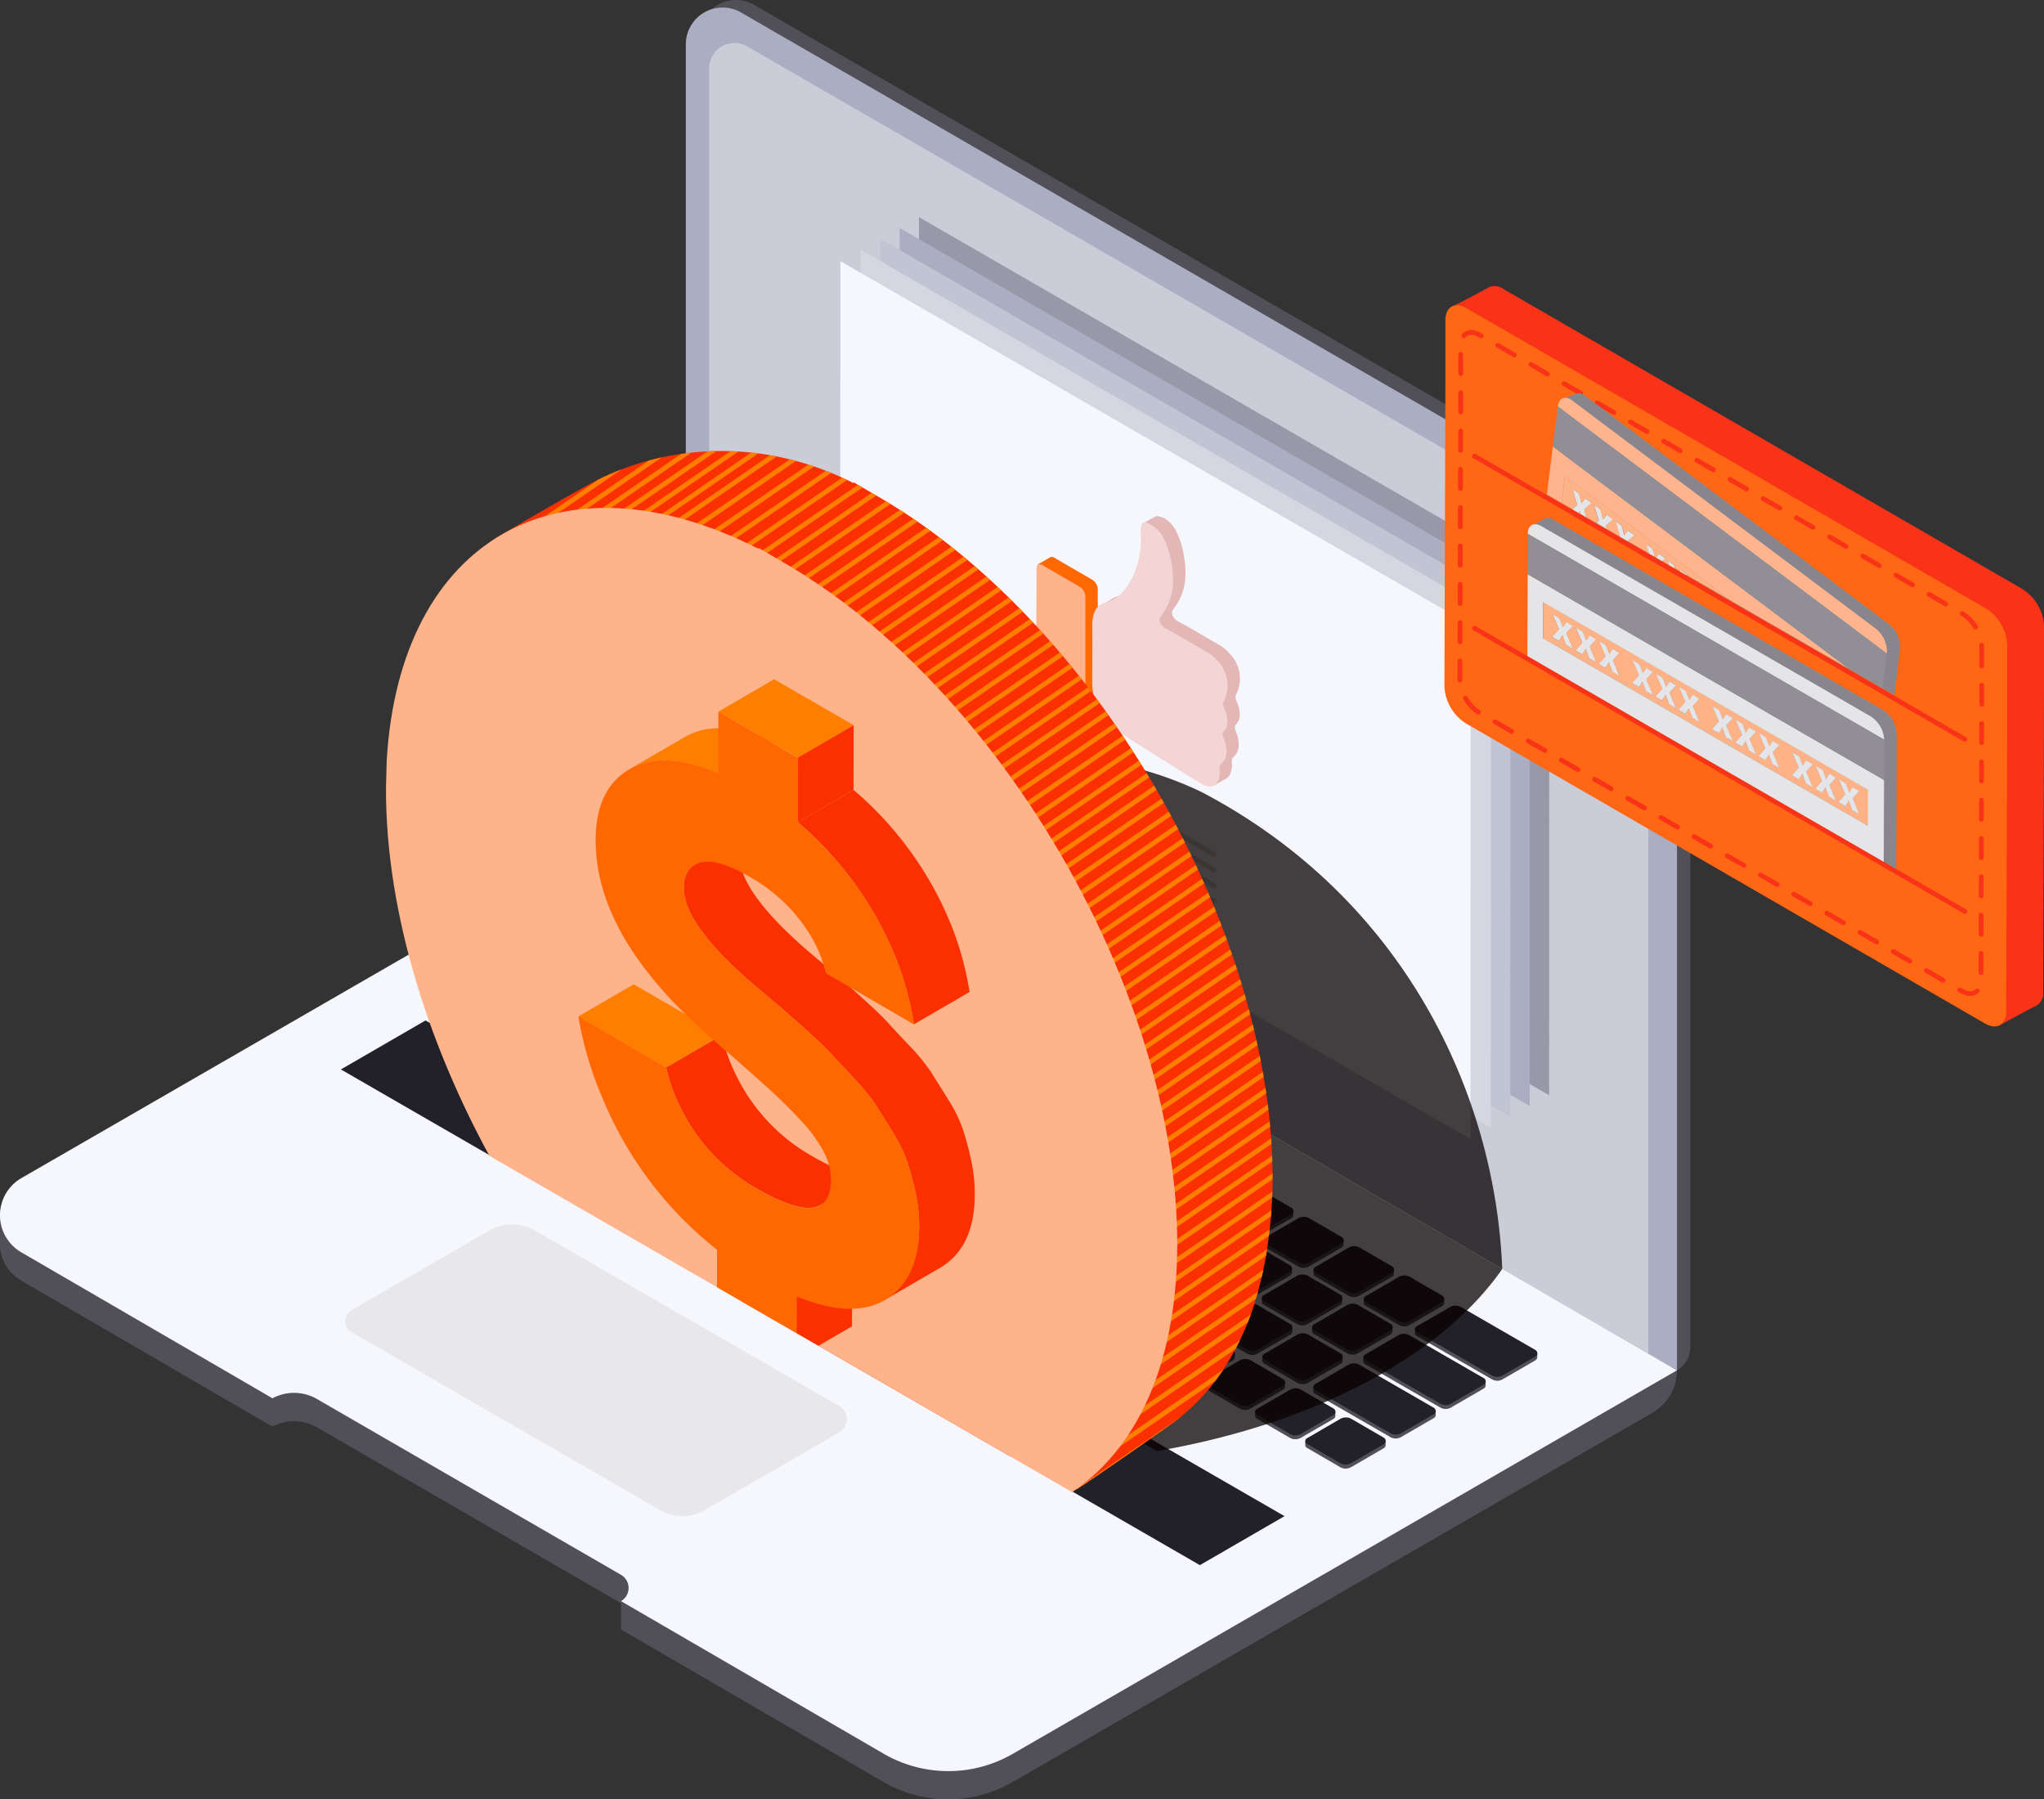 <svg xmlns="http://www.w3.org/2000/svg" xmlns:xlink="http://www.w3.org/1999/xlink" viewBox="0 0 428.94 377.51"><rect x="0" y="0" width="428.94" height="377.51" fill="#333333" stroke="none"/><defs><style>.cls-1,.cls-22,.cls-26,.cls-27{fill:none;}.cls-2{isolation:isolate;}.cls-3{fill:#ffb48b;}.cls-4{fill:#515059;}.cls-5{fill:#abaec2;}.cls-6{fill:#caccd8;}.cls-7{fill:#9998a9;}.cls-8{fill:#c1c4d2;}.cls-9{fill:#d4d6e2;}.cls-10{fill:#f6f7fc;}.cls-11{fill:#d7d3cf;}.cls-12{fill:#e2b7b6;}.cls-13{fill:#ff6700;}.cls-14{fill:#f2d5d4;}.cls-15{fill:#ffb38a;}.cls-16{fill:#222129;}.cls-17{fill:#e8e7ea;}.cls-18{fill:#070000;opacity:0.75;mix-blend-mode:multiply;}.cls-19{clip-path:url(#clip-path);}.cls-20{fill:#fb3000;}.cls-21{clip-path:url(#clip-path-2);}.cls-22{stroke:#ff7e00;}.cls-22,.cls-26,.cls-27{stroke-miterlimit:10;}.cls-23{fill:#ff6715;}.cls-24{fill:#ff7e00;}.cls-25{fill:#f93318;}.cls-26,.cls-27{stroke:#f93318;stroke-linecap:round;}.cls-26{stroke-dasharray:4.02 4.02;}.cls-28{fill:#88868c;}.cls-29{fill:#e5e5e8;}.cls-30{fill:#ffb285;}.cls-31{fill:#918f95;}.cls-32{fill:#ffb48e;}</style><clipPath id="clip-path"><polygon class="cls-1" points="270.06 318.55 252.3 328.84 72.04 224.83 89.81 214.54 69.91 158.95 107.08 76.36 181.16 94.62 270.06 144.19 270.06 318.55"/></clipPath><clipPath id="clip-path-2"><path class="cls-1" d="M145,261.4q2.91,3.47,6,6.76c.25.27.49.55.75.82,1.95,2.08,3.95,4.1,6,6-2-1.93-4-3.94-5.94-6A142.82,142.82,0,0,0,183.78,295c11.1,6.41,21.69,10,31.39,11-1.57-.17-3.15-.35-4.78-.66,1.63.31,3.22.49,4.8.66.34,0,.7.11,1.05.14a51,51,0,0,0,6.63.15c.61,0,1.2-.1,1.8-.14,1.55-.12,3.08-.29,4.56-.55.7-.13,1.38-.27,2.07-.43,1.4-.31-5.63,7.49-5.48,7.4,1.74-1,20.16-13.83,21.74-15.08.42-.34.82-.72,1.23-1.07a39.82,39.82,0,0,0,3.26-3.12c.45-.48.89-1,1.32-1.48a42.42,42.42,0,0,0,2.8-3.65c.35-.5.71-1,1-1.5a55.94,55.94,0,0,0,5.86-12.43c.2-.6.37-1.25.56-1.88.53-1.74,1-3.54,1.41-5.42.18-.8.34-1.62.5-2.45.35-1.88.63-3.82.86-5.81.09-.8.2-1.58.27-2.4.25-2.81.42-5.69.43-8.71,0,3-.18,5.89-.43,8.69.25-2.81.42-5.69.43-8.71.14-52.63-37-116.93-82.78-143.35l-5.13-3v.18c-20.08-10.17-40.21-7.59-54-.55-4.69,2.39-21.29,12.15-21.29,12.15-7.7,9-1.77,16.35-2.73,32.81l-.18,5.81c0,3,.14,6.09.37,9.18-.23-3.08-.37-6.14-.37-9.16,0,3,.14,6.09.38,9.18.06.91.17,1.83.26,2.75q.33,3.35.82,6.74c.15,1,.32,2.05.49,3.08.39,2.3.85,4.61,1.36,6.92.19.88.37,1.76.58,2.65a170.63,170.63,0,0,0,5.77,19.14c.32.89.68,1.78,1,2.67.88,2.3,1.79,4.58,2.77,6.86.44,1,.89,2.06,1.35,3.08,1,2.23,2,4.44,3.12,6.63.46.93.89,1.85,1.36,2.77,1.54,3,3.13,6,4.81,8.87a1.74,1.74,0,0,0,.1.19c1.71,3,3.51,5.86,5.36,8.72.6.92,1.22,1.82,1.83,2.73,1.31,1.95,2.63,3.87,4,5.76.73,1,1.47,2,2.22,3,1.37,1.82,2.77,3.59,4.19,5.35C143.51,259.61,144.23,260.51,145,261.4Zm-6.36-8c1.36,1.81,2.75,3.58,4.17,5.33C141.36,257,140,255.18,138.61,253.37Zm-6.2-8.74q1.93,2.9,4,5.7Q134.35,247.53,132.41,244.63Zm-7.21-11.47c1.7,3,3.5,5.83,5.34,8.68C128.7,239,126.91,236.11,125.2,233.16Zm-4.89-9c1.48,2.9,3,5.77,4.65,8.59C123.33,229.89,121.79,227,120.31,224.12Zm-4.48-9.36q1.45,3.24,3,6.45Q117.29,218,115.83,214.76Zm-4.09-9.88q1.28,3.33,2.68,6.65Q113,208.21,111.74,204.88ZM104.9,183a173.09,173.09,0,0,0,5.74,19A173.09,173.09,0,0,1,104.9,183ZM103,173.42q.58,3.36,1.33,6.75Q103.54,176.78,103,173.42Zm-1.31-9.81c.22,2.19.48,4.4.8,6.62C102.13,168,101.87,165.8,101.65,163.61ZM265.55,264.4c.34-1.85.61-3.76.84-5.71C266.16,260.64,265.89,262.55,265.55,264.4Zm-1.9,7.83q.78-2.55,1.38-5.28Q264.43,269.68,263.65,272.23Zm-6.42,14.37a52.28,52.28,0,0,0,3.14-5.62A52.28,52.28,0,0,1,257.23,286.6Zm3.23-5.78a61.69,61.69,0,0,0,2.59-6.58A61.69,61.69,0,0,1,260.46,280.82Zm-7.06,10.92a44.42,44.42,0,0,0,2.73-3.55A44.42,44.42,0,0,1,253.4,291.74Zm-4.56,4.59a41.34,41.34,0,0,0,3.18-3A41.34,41.34,0,0,1,248.84,296.33ZM224.7,306.1a44.63,44.63,0,0,0,4.52-.54A44.63,44.63,0,0,1,224.7,306.1Zm-8.46,0a50.89,50.89,0,0,0,6.62.15A50.89,50.89,0,0,1,216.24,306.1Zm-82.9-135.82v0c.1-32.12,22.94-45.08,50.87-28.95h0c28,16.15,50.63,55.4,50.54,87.51,0,9.36-2,17.09-5.41,23-8.39,14.29-25.62,17.5-45.46,6C156,241.68,133.26,202.43,133.34,170.28ZM145,261.4q2.9,3.45,5.93,6.72Q147.87,264.85,145,261.4Z"/></clipPath></defs><title>illustration_7</title><g class="cls-2"><g id="Слой_2" data-name="Слой 2"><g id="Layer_1" data-name="Layer 1"><path class="cls-3" d="M351.92,287.52,144,166.7V9.36a7.72,7.72,0,0,1,11.59-6.69L336.43,107.1a31,31,0,0,1,15.49,26.83Z"/><path class="cls-4" d="M351.92,287.52h0L146.71,165.08V7.74a7.73,7.73,0,0,1,11.6-6.69l180.9,104.47a31,31,0,0,1,15.49,26.84V282.75A5.49,5.49,0,0,1,351.92,287.52Z"/><path class="cls-5" d="M351.92,287.52l-208-120.87V9.31a7.73,7.73,0,0,1,11.59-6.69L336.43,107.1a31,31,0,0,1,15.49,26.83Z"/><path class="cls-6" d="M345.91,284,148.81,169.46V14.35a5.33,5.33,0,0,1,8-4.61L331.39,110.57a29,29,0,0,1,14.52,25.15Z"/><polygon class="cls-7" points="192.86 45.56 192.79 153.42 325.09 229.8 325.13 121.91 192.86 45.56"/><polygon class="cls-5" points="188.79 47.84 188.71 155.69 321.01 232.07 321.05 124.19 188.79 47.84"/><polygon class="cls-8" points="184.71 50.11 184.63 157.97 316.93 234.35 316.98 126.46 184.71 50.11"/><polygon class="cls-9" points="180.63 52.39 180.56 160.24 312.86 236.62 312.9 128.74 180.63 52.39"/><polygon class="cls-10" points="176.36 54.79 176.28 162.64 308.58 239.02 308.63 131.14 176.36 54.79"/><path class="cls-11" d="M254.77,179.76a.57.57,0,0,1-.25-.06L216.88,158a.49.49,0,0,1-.19-.68.49.49,0,0,1,.68-.19L255,178.83a.51.51,0,0,1,.19.68A.52.52,0,0,1,254.77,179.76Z"/><path class="cls-11" d="M254.77,183a.57.57,0,0,1-.25-.06l-37.64-21.75a.49.49,0,0,1-.19-.68.49.49,0,0,1,.68-.19L255,182.1a.5.5,0,0,1,.19.68A.52.52,0,0,1,254.77,183Z"/><path class="cls-11" d="M254.77,186.3a.57.57,0,0,1-.25-.06l-37.64-21.75a.49.49,0,0,1-.19-.68.49.49,0,0,1,.68-.19L255,185.37a.5.5,0,0,1,.19.68A.52.52,0,0,1,254.77,186.3Z"/><path class="cls-11" d="M254.77,189.57a.47.47,0,0,1-.25-.07l-37.64-21.74a.49.49,0,0,1-.19-.68.49.49,0,0,1,.68-.19L255,188.63a.52.52,0,0,1,.19.69A.52.52,0,0,1,254.77,189.57Z"/><path class="cls-11" d="M244.84,187.19a.47.47,0,0,1-.25-.07L216.88,171a.5.5,0,0,1-.19-.69.49.49,0,0,1,.68-.18l27.72,16.09a.52.52,0,0,1,.19.69A.52.52,0,0,1,244.84,187.19Z"/><path class="cls-12" d="M244.33,108.74a6.58,6.58,0,0,1,2.53,2.79,17.89,17.89,0,0,1,1.65,5.5c.79,4.77-.22,8.07-2.16,10.62-.06.08-.12.18-.19.26-.52.58,0,1.84.87,2.36.66.36,1.26.69,1.86,1l2.64,1.54,2.53,1.47c.64.36,1.27.73,1.9,1.1A8.52,8.52,0,0,1,257.9,137a7.47,7.47,0,0,1,1.49,8.78,1.4,1.4,0,0,0,.09,1.29c.95,2.17.93,3.81-.05,4.87-.3.34-.43.72-.1,1.48,1,2.35.73,4.32-.34,5.26a1.45,1.45,0,0,0-.48,1.41,5,5,0,0,1-.2,1.89,2.13,2.13,0,0,1-1.08,1.44c-.35.17-2.53,1.46-2.53,1.46-.43-.07.4-1.58-.1-1.87-1.91-1.11-3.82-2.35-5.72-3.54l-6-3.77c-2.55-1.6-5.1-3.2-7.65-4.83a6.43,6.43,0,0,1-2.16-3,15.31,15.31,0,0,1-1.29-5.88c0-4,.06-7.94,0-11.95,0-1.24-1.06-2.32-.7-3.11,0,0,1.8-.92,2.24-1.25a3.61,3.61,0,0,1,1.27-.58c2.58-.64,4.25-2.64,5.55-5.15a18.45,18.45,0,0,0,1.81-9.32c0-.72-2.42-.21-2.13-.71.09-.16,2.58-1.51,2.72-1.58a.72.72,0,0,1,.53,0A4.89,4.89,0,0,1,244.33,108.74Z"/><path class="cls-13" d="M225.24,119.34l3.83,2.22a2.48,2.48,0,0,1,1.3,2.27l0,11.36,0,11.14c0,.56-.09.91-.28,1.07L227.3,149c-1.24-.72-.93-3.23-2.18-4l-3.74-2.16a2.57,2.57,0,0,1-1.38-2.4c0-7.52-2.26-14.44-2.23-22,0,0,2.41-1.37,2.61-1.51s.58-.1,1,.16Z"/><path class="cls-14" d="M241.73,110.23a6.55,6.55,0,0,1,2.53,2.8,17.89,17.89,0,0,1,1.65,5.5c.79,4.77-.22,8.07-2.15,10.62-.07.08-.12.18-.19.25-.53.58,0,1.85.86,2.37.66.35,1.26.69,1.86,1,.88.5,1.76,1,2.64,1.54l2.53,1.46,1.9,1.11a8.52,8.52,0,0,1,1.94,1.55,7.64,7.64,0,0,1,2.26,6.18,7.84,7.84,0,0,1-.77,2.6,1.4,1.4,0,0,0,.09,1.29c.95,2.17.94,3.81,0,4.87-.31.34-.44.72-.11,1.48,1,2.34.73,4.32-.33,5.26a1.44,1.44,0,0,0-.49,1.41,4.91,4.91,0,0,1-.2,1.88c-.46,1.66-1.86,2.11-3.71,1s-3.82-2.35-5.72-3.54l-6-3.77c-2.56-1.61-5.11-3.2-7.66-4.83a6.39,6.39,0,0,1-2.15-3.05,15.24,15.24,0,0,1-1.3-5.87c0-4,.06-7.94,0-12,0-2.79.86-4.45,2.81-4.93,2.59-.65,4.25-2.65,5.55-5.15a18.56,18.56,0,0,0,1.82-9.32,3.74,3.74,0,0,1,.24-1.94.72.72,0,0,1,.87-.4A4.85,4.85,0,0,1,241.73,110.23Z"/><path class="cls-15" d="M222.65,120.84l3.83,2.22a2.47,2.47,0,0,1,1.29,2.27c0,3.79,0,7.57,0,11.36l0,11.14c0,1.21-.4,1.44-1.45.83l-3.74-2.15-3.74-2.16a2.57,2.57,0,0,1-1.38-2.4q0-11.28.07-22.55c0-1,.48-1.26,1.35-.76Z"/><path class="cls-4" d="M351.92,287.52a10.3,10.3,0,0,1-5.16,8.92L212.52,373.9a27.05,27.05,0,0,1-27.11,0l-55.09-32h0s0-5.52,0-5.52L66.51,299.49a9.59,9.59,0,0,0-9.33-.15L4.47,268.71A8.93,8.93,0,0,1,0,260.28c.05-.66,0-6.11,0-6.11.62-2.07,2.37.2,4.5-1L144,172.65l207.9,114.87Z"/><path class="cls-10" d="M351.92,287.52,212.52,368a27.05,27.05,0,0,1-27.11-.05l-55.09-32h0a3.19,3.19,0,0,0,0-5.52L66.51,293.54a9.59,9.59,0,0,0-9.33-.15L4.47,262.76a9,9,0,0,1,0-15.56L144,166.7Z"/><polygon class="cls-16" points="269.56 318.12 251.8 328.4 71.54 224.39 89.3 214.11 269.56 318.12"/><path class="cls-17" d="M176.1,300.54l-28.25,16.33a9.3,9.3,0,0,1-9.31,0L73.86,279.56a2.72,2.72,0,0,1,0-4.71l28.78-16.64a9.63,9.63,0,0,1,9.63,0L176.09,295A3.19,3.19,0,0,1,176.1,300.54Z"/><path class="cls-4" d="M154.67,200.05l-6.91,4a2.25,2.25,0,0,1-2.27,0l-17.36-10a.65.65,0,0,1-.33-.57v-.87c0-.13.19.37.33.29l7-4.06a2.35,2.35,0,0,1,2.35,0l17.15,9.92c.15.09.32-.3.39-.15v.82A.77.77,0,0,1,154.67,200.05Z"/><path class="cls-16" d="M154.67,199.24l-6.91,4a2.25,2.25,0,0,1-2.27,0l-17.36-10a.67.67,0,0,1,0-1.15l7-4.07a2.35,2.35,0,0,1,2.35,0l17.15,9.91A.78.78,0,0,1,154.67,199.24Z"/><path class="cls-4" d="M322.25,285.4l-6.91,4a2.25,2.25,0,0,1-2.27,0l-15.81-9.12a.67.67,0,0,1-.34-.57c0-.09,0-.88,0-.88s.19.38.33.3l7-4.07a2.37,2.37,0,0,1,2.36,0l15.6,9c.15.09.32-.3.38-.16s0,.73,0,.83A.77.77,0,0,1,322.25,285.4Z"/><path class="cls-16" d="M322.25,284.59l-6.91,4a2.25,2.25,0,0,1-2.27,0l-15.81-9.12a.66.66,0,0,1,0-1.15l7-4.06a2.34,2.34,0,0,1,2.36,0l15.6,9A.78.78,0,0,1,322.25,284.59Z"/><path class="cls-4" d="M155,187.92l-6.9,4a2.32,2.32,0,0,1-2.28,0l-7-4.06a.65.65,0,0,1-.34-.58c0-.08,0-.87,0-.87s.19.38.33.3l7-4.07a2.35,2.35,0,0,1,2.35,0l6.8,3.94c.16.08.33-.31.39-.16v.83A.77.77,0,0,1,155,187.92Z"/><path class="cls-16" d="M155,187.12l-6.9,4a2.29,2.29,0,0,1-2.28,0l-7-4.06a.66.66,0,0,1,0-1.15l7-4.07a2.35,2.35,0,0,1,2.35,0l6.8,3.94A.78.78,0,0,1,155,187.12Z"/><path class="cls-4" d="M165.52,194.07l-6.91,4a2.29,2.29,0,0,1-2.28,0l-7-4.07a.65.65,0,0,1-.33-.57v-.87c.05-.13.19.37.33.29l7-4.06a2.37,2.37,0,0,1,2.36,0l6.79,3.94c.16.09.33-.3.39-.15v.83A.78.78,0,0,1,165.52,194.07Z"/><path class="cls-16" d="M165.52,193.27l-6.91,4a2.32,2.32,0,0,1-2.28,0l-7-4.06a.67.67,0,0,1,0-1.15l7-4.07a2.37,2.37,0,0,1,2.36,0l6.79,3.94A.78.78,0,0,1,165.52,193.27Z"/><path class="cls-4" d="M176.07,200.22l-6.91,4a2.25,2.25,0,0,1-2.27,0l-7-4.06a.65.65,0,0,1-.33-.57v-.87c.06-.13.19.37.33.29l7-4.06a2.35,2.35,0,0,1,2.35,0l6.8,3.94c.15.09.32-.3.39-.15v.83A.77.77,0,0,1,176.07,200.22Z"/><path class="cls-16" d="M176.07,199.42l-6.91,4a2.3,2.3,0,0,1-2.27,0l-7-4.06a.67.67,0,0,1,0-1.15l7-4.07a2.35,2.35,0,0,1,2.35,0l6.8,3.94A.78.78,0,0,1,176.07,199.42Z"/><path class="cls-4" d="M186.62,206.37l-6.9,4a2.27,2.27,0,0,1-2.28,0l-7-4.06a.66.66,0,0,1-.34-.57c0-.08,0-.87,0-.87s.19.37.33.29l7-4.06a2.34,2.34,0,0,1,2.36,0l6.79,3.94c.16.09.33-.3.39-.15v.83A.77.77,0,0,1,186.62,206.37Z"/><path class="cls-16" d="M186.62,205.56l-6.9,4a2.32,2.32,0,0,1-2.28,0l-7-4.06a.66.66,0,0,1,0-1.15l7-4.07a2.37,2.37,0,0,1,2.36,0l6.79,3.94A.77.77,0,0,1,186.62,205.56Z"/><path class="cls-4" d="M197.18,212.52l-6.91,4a2.27,2.27,0,0,1-2.28,0l-7-4.06a.65.65,0,0,1-.33-.57V211c.05-.14.19.37.33.29l7-4.06a2.33,2.33,0,0,1,2.35,0l6.79,3.94c.16.09.33-.3.39-.15v.83A.74.74,0,0,1,197.18,212.52Z"/><path class="cls-16" d="M197.18,211.71l-6.91,4a2.29,2.29,0,0,1-2.28,0l-7-4.06a.67.67,0,0,1,0-1.16l7-4.06a2.33,2.33,0,0,1,2.35,0l6.79,3.93A.78.78,0,0,1,197.18,211.71Z"/><path class="cls-4" d="M207.73,218.67l-6.91,4a2.25,2.25,0,0,1-2.27,0l-7-4.06a.66.66,0,0,1-.33-.57v-.87c.06-.14.19.37.33.29l7-4.06a2.33,2.33,0,0,1,2.35,0l6.8,3.94c.15.09.32-.3.39-.15V218A.77.77,0,0,1,207.73,218.67Z"/><path class="cls-16" d="M207.73,217.86l-6.91,4a2.25,2.25,0,0,1-2.27,0l-7-4.06a.67.67,0,0,1,0-1.15l7-4.06a2.35,2.35,0,0,1,2.35,0l6.8,3.94A.78.78,0,0,1,207.73,217.86Z"/><path class="cls-4" d="M218.28,224.82l-6.9,4a2.27,2.27,0,0,1-2.28,0l-7-4.06a.66.66,0,0,1-.33-.57c0-.09,0-.88,0-.88s.19.38.33.3l7-4.07a2.37,2.37,0,0,1,2.36,0l6.79,3.94c.16.09.33-.3.39-.15v.82A.77.77,0,0,1,218.28,224.82Z"/><path class="cls-16" d="M218.28,224l-6.9,4a2.27,2.27,0,0,1-2.28,0l-7-4.06a.66.66,0,0,1,0-1.15l7-4.06a2.34,2.34,0,0,1,2.36,0l6.79,3.94A.78.78,0,0,1,218.28,224Z"/><path class="cls-4" d="M228.84,231l-6.91,4a2.25,2.25,0,0,1-2.27,0l-7-4.06a.66.66,0,0,1-.33-.57v-.88c.05-.13.19.38.33.3l7-4.07a2.35,2.35,0,0,1,2.35,0l6.8,3.94c.15.09.32-.3.38-.16s0,.73,0,.83A.77.77,0,0,1,228.84,231Z"/><path class="cls-16" d="M228.84,230.16l-6.91,4a2.25,2.25,0,0,1-2.27,0l-7-4.06a.67.67,0,0,1,0-1.15l7-4.06a2.33,2.33,0,0,1,2.35,0l6.8,3.94A.78.78,0,0,1,228.84,230.16Z"/><path class="cls-4" d="M239.39,237.12l-6.9,4a2.27,2.27,0,0,1-2.28,0l-7-4.06a.66.66,0,0,1-.33-.57c0-.09,0-.88,0-.88s.19.38.32.3l7-4.07a2.35,2.35,0,0,1,2.35,0l6.8,3.94c.15.09.33-.3.39-.16v.83A.77.77,0,0,1,239.39,237.12Z"/><path class="cls-16" d="M239.39,236.31l-6.9,4a2.27,2.27,0,0,1-2.28,0l-7-4.06a.67.67,0,0,1,0-1.15l7-4.06a2.33,2.33,0,0,1,2.35,0l6.8,3.94A.78.78,0,0,1,239.39,236.31Z"/><path class="cls-4" d="M250,243.27l-6.91,4a2.27,2.27,0,0,1-2.28,0l-7-4.06a.66.66,0,0,1-.33-.57v-.88c0-.13.19.38.33.3l7-4.07a2.37,2.37,0,0,1,2.36,0l6.79,3.94c.16.09.33-.3.39-.16v.83A.79.79,0,0,1,250,243.27Z"/><path class="cls-16" d="M250,242.46l-6.91,4a2.27,2.27,0,0,1-2.28,0l-7-4.06a.67.67,0,0,1,0-1.15l7-4.06a2.34,2.34,0,0,1,2.36,0l6.79,3.94A.78.78,0,0,1,250,242.46Z"/><path class="cls-4" d="M260.5,249.42l-6.91,4a2.3,2.3,0,0,1-2.27,0l-7-4.06a.66.66,0,0,1-.33-.58v-.87c.05-.13.19.38.33.3l7-4.07a2.35,2.35,0,0,1,2.35,0l6.8,3.94c.15.09.32-.3.39-.16v.83A.78.78,0,0,1,260.5,249.42Z"/><path class="cls-16" d="M260.5,248.61l-6.91,4a2.25,2.25,0,0,1-2.27,0l-7-4.06a.67.67,0,0,1,0-1.15l7-4.07a2.35,2.35,0,0,1,2.35,0l6.8,3.94A.78.78,0,0,1,260.5,248.61Z"/><path class="cls-4" d="M271.05,255.57l-6.9,4a2.32,2.32,0,0,1-2.28,0l-7-4.06a.65.65,0,0,1-.34-.58c0-.08,0-.87,0-.87s.19.38.33.3l7-4.07a2.35,2.35,0,0,1,2.35,0l6.8,3.94c.16.09.33-.3.39-.16v.83A.78.78,0,0,1,271.05,255.57Z"/><path class="cls-16" d="M271.05,254.76l-6.9,4a2.27,2.27,0,0,1-2.28,0l-7-4.06a.66.66,0,0,1,0-1.15l7-4.07a2.35,2.35,0,0,1,2.35,0l6.8,3.94A.78.78,0,0,1,271.05,254.76Z"/><path class="cls-4" d="M281.61,261.72l-6.91,4a2.32,2.32,0,0,1-2.28,0l-7-4.06a.66.66,0,0,1-.33-.58v-.87c.05-.13.19.38.33.3l7-4.07a2.37,2.37,0,0,1,2.36,0l6.79,3.94c.16.09.33-.31.39-.16V261A.78.78,0,0,1,281.61,261.72Z"/><path class="cls-16" d="M281.61,260.91l-6.91,4a2.27,2.27,0,0,1-2.28,0l-7-4.06a.67.67,0,0,1,0-1.15l7-4.07a2.37,2.37,0,0,1,2.36,0l6.79,3.94A.78.78,0,0,1,281.61,260.91Z"/><path class="cls-4" d="M292.16,267.86l-6.91,4a2.3,2.3,0,0,1-2.27,0l-7-4.06a.66.66,0,0,1-.33-.58v-.87c.06-.13.19.38.33.3l7-4.07a2.35,2.35,0,0,1,2.35,0l6.8,3.94c.15.08.32-.31.39-.16v.83A.77.77,0,0,1,292.16,267.86Z"/><path class="cls-16" d="M292.16,267.06l-6.91,4a2.27,2.27,0,0,1-2.27,0L276,267a.67.67,0,0,1,0-1.15l7-4.07a2.35,2.35,0,0,1,2.35,0l6.8,3.94A.78.78,0,0,1,292.16,267.06Z"/><path class="cls-4" d="M302.71,274l-6.9,4a2.29,2.29,0,0,1-2.28,0l-7-4.07a.66.66,0,0,1-.34-.57c0-.08,0-.87,0-.87s.19.37.33.29l7-4.06a2.37,2.37,0,0,1,2.36,0l6.79,3.94c.16.09.33-.3.39-.15v.83A.77.77,0,0,1,302.71,274Z"/><path class="cls-16" d="M302.71,273.21l-6.9,4a2.32,2.32,0,0,1-2.28,0l-7-4.06a.66.66,0,0,1,0-1.15l7-4.07a2.37,2.37,0,0,1,2.36,0l6.79,3.94A.78.78,0,0,1,302.71,273.21Z"/><path class="cls-4" d="M300.93,297.52l-6.9,4a2.27,2.27,0,0,1-2.28,0l-15.81-9.12a.66.66,0,0,1-.33-.57v-.88c.05-.13.19.38.33.3l7-4.07a2.35,2.35,0,0,1,2.35,0l15.6,9c.16.09.33-.3.39-.15v.82A.77.77,0,0,1,300.93,297.52Z"/><path class="cls-16" d="M300.93,296.71l-6.9,4a2.27,2.27,0,0,1-2.28,0l-15.81-9.12a.67.67,0,0,1,0-1.15l7-4.06a2.33,2.33,0,0,1,2.35,0l15.6,9A.78.78,0,0,1,300.93,296.71Z"/><path class="cls-4" d="M133.65,200.05l-6.91,4a2.3,2.3,0,0,1-2.27,0l-7-4.06a.66.66,0,0,1-.33-.58v-.87c.05-.13.19.38.33.3l7-4.07a2.35,2.35,0,0,1,2.35,0l6.8,3.94c.15.09.32-.31.38-.16,0,0,0,.73,0,.83A.78.78,0,0,1,133.65,200.05Z"/><path class="cls-16" d="M133.65,199.24l-6.91,4a2.25,2.25,0,0,1-2.27,0l-7-4.06a.67.67,0,0,1,0-1.15l7-4.07a2.35,2.35,0,0,1,2.35,0l6.8,3.94A.78.78,0,0,1,133.65,199.24Z"/><path class="cls-4" d="M144.2,206.19l-6.9,4a2.32,2.32,0,0,1-2.28,0l-7-4.06a.66.66,0,0,1-.33-.58v-.87c.06-.13.2.38.33.3l7-4.07a2.35,2.35,0,0,1,2.35,0l6.8,3.94c.15.09.33-.31.39-.16v.83A.77.77,0,0,1,144.2,206.19Z"/><path class="cls-16" d="M144.2,205.39l-6.9,4a2.27,2.27,0,0,1-2.28,0l-7-4.06a.67.67,0,0,1,0-1.15l7-4.07a2.35,2.35,0,0,1,2.35,0l6.8,3.94A.78.78,0,0,1,144.2,205.39Z"/><path class="cls-4" d="M154.75,212.34l-6.9,4a2.29,2.29,0,0,1-2.28,0l-7-4.06a.66.66,0,0,1-.33-.58v-.87c0-.13.19.38.33.29l7-4.06a2.34,2.34,0,0,1,2.36,0l6.79,3.93c.16.09.33-.3.39-.15v.83A.77.77,0,0,1,154.75,212.34Z"/><path class="cls-16" d="M154.75,211.54l-6.9,4a2.32,2.32,0,0,1-2.28,0l-7-4.06a.66.66,0,0,1,0-1.15l7-4.07a2.37,2.37,0,0,1,2.36,0l6.79,3.94A.78.78,0,0,1,154.75,211.54Z"/><path class="cls-4" d="M165.31,218.49l-6.91,4a2.27,2.27,0,0,1-2.27,0l-7-4.07a.65.65,0,0,1-.33-.57V217c.05-.13.19.37.33.29l7-4.06a2.35,2.35,0,0,1,2.35,0l6.8,3.94c.15.09.32-.3.39-.15v.83A.77.77,0,0,1,165.31,218.49Z"/><path class="cls-16" d="M165.31,217.69l-6.91,4a2.3,2.3,0,0,1-2.27,0l-7-4.06a.67.67,0,0,1,0-1.15l7-4.07a2.35,2.35,0,0,1,2.35,0l6.8,3.94A.78.78,0,0,1,165.31,217.69Z"/><path class="cls-4" d="M175.86,224.64l-6.9,4a2.27,2.27,0,0,1-2.28,0l-7-4.06a.64.64,0,0,1-.34-.57c0-.08,0-.87,0-.87s.19.37.32.29l7-4.06a2.33,2.33,0,0,1,2.35,0l6.8,3.94c.16.09.33-.3.39-.15V224A.77.77,0,0,1,175.86,224.64Z"/><path class="cls-16" d="M175.86,223.84l-6.9,4a2.32,2.32,0,0,1-2.28,0l-7-4.06a.66.66,0,0,1,0-1.15l7-4.07a2.35,2.35,0,0,1,2.35,0l6.8,3.94A.78.78,0,0,1,175.86,223.84Z"/><path class="cls-4" d="M186.42,230.79l-6.91,4a2.27,2.27,0,0,1-2.28,0l-7-4.06a.65.65,0,0,1-.33-.57v-.87c0-.13.19.37.33.29l7-4.06a2.34,2.34,0,0,1,2.36,0l6.79,3.94c.16.09.33-.3.39-.15v.83A.78.78,0,0,1,186.42,230.79Z"/><path class="cls-16" d="M186.42,230l-6.91,4a2.32,2.32,0,0,1-2.28,0l-7-4.06a.67.67,0,0,1,0-1.15l7-4.07a2.37,2.37,0,0,1,2.36,0l6.79,3.94A.77.77,0,0,1,186.42,230Z"/><path class="cls-4" d="M197,236.94l-6.91,4a2.25,2.25,0,0,1-2.27,0l-7-4.06a.66.66,0,0,1-.33-.57v-.87c.05-.14.19.37.33.29l7-4.06a2.33,2.33,0,0,1,2.35,0l6.8,3.94c.15.09.32-.3.39-.15v.83A.77.77,0,0,1,197,236.94Z"/><path class="cls-16" d="M197,236.13l-6.91,4a2.27,2.27,0,0,1-2.27,0l-7-4.06a.67.67,0,0,1,0-1.16l7-4.06a2.33,2.33,0,0,1,2.35,0l6.8,3.93A.78.78,0,0,1,197,236.13Z"/><path class="cls-4" d="M207.52,243.09l-6.9,4a2.27,2.27,0,0,1-2.28,0l-7-4.06a.67.67,0,0,1-.34-.57c0-.09,0-.87,0-.87s.19.37.33.29l7-4.06a2.34,2.34,0,0,1,2.36,0l6.79,3.94c.16.09.33-.3.39-.15v.83A.77.77,0,0,1,207.52,243.09Z"/><path class="cls-16" d="M207.52,242.28l-6.9,4a2.27,2.27,0,0,1-2.28,0l-7-4.06a.66.66,0,0,1,0-1.15l7-4.06a2.37,2.37,0,0,1,2.36,0l6.79,3.94A.78.78,0,0,1,207.52,242.28Z"/><path class="cls-4" d="M218.08,249.24l-6.91,4a2.27,2.27,0,0,1-2.28,0l-7-4.06a.66.66,0,0,1-.33-.57v-.88c.05-.13.19.38.33.3l7-4.07a2.35,2.35,0,0,1,2.35,0l6.79,3.94c.16.09.33-.3.39-.15v.82A.76.76,0,0,1,218.08,249.24Z"/><path class="cls-16" d="M218.08,248.43l-6.91,4a2.27,2.27,0,0,1-2.28,0l-7-4.06a.67.67,0,0,1,0-1.15l7-4.06a2.33,2.33,0,0,1,2.35,0l6.79,3.94A.78.78,0,0,1,218.08,248.43Z"/><path class="cls-4" d="M228.63,255.39l-6.91,4a2.25,2.25,0,0,1-2.27,0l-7-4.06a.66.66,0,0,1-.33-.57v-.88c.06-.13.19.38.33.3l7-4.07a2.35,2.35,0,0,1,2.35,0l6.8,3.94c.15.09.32-.3.39-.16v.83A.77.77,0,0,1,228.63,255.39Z"/><path class="cls-16" d="M228.63,254.58l-6.91,4a2.25,2.25,0,0,1-2.27,0l-7-4.06a.67.67,0,0,1,0-1.15l7-4.06a2.33,2.33,0,0,1,2.35,0l6.8,3.94A.78.78,0,0,1,228.63,254.58Z"/><path class="cls-4" d="M239.18,261.54l-6.9,4a2.27,2.27,0,0,1-2.28,0l-7-4.06a.69.69,0,0,1-.34-.57c0-.09,0-.88,0-.88s.19.38.33.3l7-4.07a2.37,2.37,0,0,1,2.36,0l6.79,3.94c.16.09.33-.3.39-.16v.83A.77.77,0,0,1,239.18,261.54Z"/><path class="cls-16" d="M239.18,260.73l-6.9,4a2.27,2.27,0,0,1-2.28,0l-7-4.06a.66.66,0,0,1,0-1.15l7-4.06a2.34,2.34,0,0,1,2.36,0l6.79,3.94A.78.78,0,0,1,239.18,260.73Z"/><path class="cls-4" d="M249.74,267.69l-6.91,4a2.27,2.27,0,0,1-2.27,0l-7-4.06a.66.66,0,0,1-.33-.57v-.88c.05-.13.19.38.33.3l7-4.07a2.35,2.35,0,0,1,2.35,0l6.8,3.94c.15.09.32-.3.38-.16s0,.73,0,.83A.78.78,0,0,1,249.74,267.69Z"/><path class="cls-16" d="M249.74,266.88l-6.91,4a2.25,2.25,0,0,1-2.27,0l-7-4.06a.67.67,0,0,1,0-1.15l7-4.07a2.35,2.35,0,0,1,2.35,0l6.8,3.94A.78.78,0,0,1,249.74,266.88Z"/><path class="cls-4" d="M260.29,273.84l-6.9,4a2.32,2.32,0,0,1-2.28,0l-7-4.06a.66.66,0,0,1-.33-.58c0-.08,0-.87,0-.87s.19.38.32.3l7-4.07a2.35,2.35,0,0,1,2.35,0l6.8,3.94c.15.09.33-.3.39-.16v.83A.78.78,0,0,1,260.29,273.84Z"/><path class="cls-16" d="M260.29,273l-6.9,4a2.27,2.27,0,0,1-2.28,0l-7-4.06a.67.67,0,0,1,0-1.15l7-4.07a2.35,2.35,0,0,1,2.35,0l6.8,3.94A.78.78,0,0,1,260.29,273Z"/><path class="cls-4" d="M270.84,280l-6.9,4a2.32,2.32,0,0,1-2.28,0l-7-4.06a.66.66,0,0,1-.33-.58v-.87c0-.13.19.38.33.3l7-4.07a2.37,2.37,0,0,1,2.36,0l6.79,3.94c.16.09.33-.31.39-.16v.83A.78.78,0,0,1,270.84,280Z"/><path class="cls-16" d="M270.84,279.18l-6.9,4a2.27,2.27,0,0,1-2.28,0l-7-4.06a.66.66,0,0,1,0-1.15l7-4.07a2.37,2.37,0,0,1,2.36,0l6.79,3.94A.78.78,0,0,1,270.84,279.18Z"/><path class="cls-4" d="M281.4,286.13l-6.91,4a2.3,2.3,0,0,1-2.27,0l-7-4.06a.66.66,0,0,1-.33-.58v-.87c.05-.13.19.38.33.3l7-4.07a2.35,2.35,0,0,1,2.35,0l6.8,3.94c.15.09.32-.31.39-.16v.83A.77.77,0,0,1,281.4,286.13Z"/><path class="cls-16" d="M281.4,285.33l-6.91,4a2.25,2.25,0,0,1-2.27,0l-7-4.06a.67.67,0,0,1,0-1.15l7-4.07a2.35,2.35,0,0,1,2.35,0l6.8,3.94A.78.78,0,0,1,281.4,285.33Z"/><path class="cls-4" d="M123.09,206.24l-6.9,4a2.29,2.29,0,0,1-2.28,0l-7-4.07a.68.68,0,0,1-.34-.57c0-.08,0-.87,0-.87s.19.37.33.29l7-4.06a2.37,2.37,0,0,1,2.36,0l6.79,3.94c.16.09.33-.3.39-.15v.83A.77.77,0,0,1,123.09,206.24Z"/><path class="cls-16" d="M123.09,205.44l-6.9,4a2.32,2.32,0,0,1-2.28,0l-7-4.06a.66.66,0,0,1,0-1.15l7-4.07a2.37,2.37,0,0,1,2.36,0l6.79,3.94A.78.78,0,0,1,123.09,205.44Z"/><path class="cls-4" d="M133.65,212.39l-6.91,4a2.25,2.25,0,0,1-2.27,0l-7-4.06a.65.65,0,0,1-.33-.57v-.87c.05-.13.19.37.33.29l7-4.06a2.33,2.33,0,0,1,2.35,0l6.8,3.94c.15.09.32-.3.38-.15s0,.72,0,.83A.77.77,0,0,1,133.65,212.39Z"/><path class="cls-16" d="M133.65,211.59l-6.91,4a2.3,2.3,0,0,1-2.27,0l-7-4.06a.67.67,0,0,1,0-1.15l7-4.07a2.35,2.35,0,0,1,2.35,0l6.8,3.94A.78.78,0,0,1,133.65,211.59Z"/><path class="cls-4" d="M144.2,218.54l-6.9,4a2.27,2.27,0,0,1-2.28,0l-7-4.06a.65.65,0,0,1-.33-.57V217c.06-.13.2.37.33.29l7-4.06a2.33,2.33,0,0,1,2.35,0l6.8,3.94c.15.09.33-.3.39-.15v.83A.77.77,0,0,1,144.2,218.54Z"/><path class="cls-16" d="M144.2,217.73l-6.9,4a2.32,2.32,0,0,1-2.28,0l-7-4.06a.67.67,0,0,1,0-1.15l7-4.07a2.35,2.35,0,0,1,2.35,0l6.8,3.94A.77.77,0,0,1,144.2,217.73Z"/><path class="cls-4" d="M154.75,224.69l-6.9,4a2.27,2.27,0,0,1-2.28,0l-7-4.06a.66.66,0,0,1-.33-.57v-.87c0-.14.19.37.33.29l7-4.06a2.34,2.34,0,0,1,2.36,0l6.79,3.94c.16.09.33-.3.39-.15V224A.77.77,0,0,1,154.75,224.69Z"/><path class="cls-16" d="M154.75,223.88l-6.9,4a2.29,2.29,0,0,1-2.28,0l-7-4.06a.67.67,0,0,1,0-1.16l7-4.06a2.34,2.34,0,0,1,2.36,0l6.79,3.93A.78.78,0,0,1,154.75,223.88Z"/><path class="cls-4" d="M165.31,230.84l-6.91,4a2.25,2.25,0,0,1-2.27,0l-7-4.06a.66.66,0,0,1-.33-.57v-.87c.05-.14.19.37.33.29l7-4.06a2.33,2.33,0,0,1,2.35,0l6.8,3.94c.15.09.32-.3.39-.15v.83A.77.77,0,0,1,165.31,230.84Z"/><path class="cls-16" d="M165.31,230l-6.91,4a2.25,2.25,0,0,1-2.27,0l-7-4.06a.67.67,0,0,1,0-1.15l7-4.06a2.35,2.35,0,0,1,2.35,0l6.8,3.94A.78.78,0,0,1,165.31,230Z"/><path class="cls-4" d="M227.68,266.75l-6.91,4a2.25,2.25,0,0,1-2.27,0l-58.82-33.82a.65.65,0,0,1-.34-.57c0-.09,0-.88,0-.88s.19.38.32.3l7-4.07a2.35,2.35,0,0,1,2.35,0l58.62,33.7c.15.09.32-.3.38-.15s0,.72,0,.83A.77.77,0,0,1,227.68,266.75Z"/><path class="cls-16" d="M227.68,265.94l-6.91,4a2.27,2.27,0,0,1-2.27,0l-58.82-33.83a.66.66,0,0,1,0-1.15l7-4.06a2.33,2.33,0,0,1,2.35,0l58.62,33.7A.78.78,0,0,1,227.68,265.94Z"/><path class="cls-4" d="M237.67,273.09l-6.91,4a2.27,2.27,0,0,1-2.28,0l-7-4.06a.66.66,0,0,1-.33-.57v-.88c0-.13.19.38.33.3l7-4.07a2.37,2.37,0,0,1,2.36,0l6.79,3.94c.16.09.33-.3.39-.16v.83A.78.78,0,0,1,237.67,273.09Z"/><path class="cls-16" d="M237.67,272.28l-6.91,4a2.27,2.27,0,0,1-2.28,0l-7-4.06a.67.67,0,0,1,0-1.15l7-4.06a2.34,2.34,0,0,1,2.36,0l6.79,3.94A.78.78,0,0,1,237.67,272.28Z"/><path class="cls-4" d="M248.22,279.24l-6.91,4a2.25,2.25,0,0,1-2.27,0l-7-4.06a.66.66,0,0,1-.33-.57v-.88c.05-.13.19.38.33.3l7-4.07a2.35,2.35,0,0,1,2.35,0l6.8,3.94c.15.09.32-.3.39-.16v.83A.77.77,0,0,1,248.22,279.24Z"/><path class="cls-16" d="M248.22,278.43l-6.91,4a2.25,2.25,0,0,1-2.27,0l-7-4.06a.67.67,0,0,1,0-1.15l7-4.06a2.33,2.33,0,0,1,2.35,0l6.8,3.94A.78.78,0,0,1,248.22,278.43Z"/><path class="cls-4" d="M258.77,285.39l-6.9,4a2.27,2.27,0,0,1-2.28,0l-7-4.06a.65.65,0,0,1-.34-.57c0-.09,0-.88,0-.88s.19.38.33.3l7-4.07a2.35,2.35,0,0,1,2.35,0l6.8,3.94c.16.09.33-.3.39-.16v.83A.78.78,0,0,1,258.77,285.39Z"/><path class="cls-16" d="M258.77,284.58l-6.9,4a2.27,2.27,0,0,1-2.28,0l-7-4.06a.66.66,0,0,1,0-1.15l7-4.06a2.33,2.33,0,0,1,2.35,0l6.8,3.94A.78.78,0,0,1,258.77,284.58Z"/><path class="cls-4" d="M269.33,291.54l-6.91,4a2.32,2.32,0,0,1-2.28,0l-7-4.06a.66.66,0,0,1-.33-.58V290c.05-.13.19.38.33.3l7-4.07a2.37,2.37,0,0,1,2.36,0l6.79,3.94c.16.09.33-.3.39-.16v.83A.77.77,0,0,1,269.33,291.54Z"/><path class="cls-16" d="M269.33,290.73l-6.91,4a2.27,2.27,0,0,1-2.28,0l-7-4.06a.67.67,0,0,1,0-1.15l7-4.07a2.37,2.37,0,0,1,2.36,0l6.79,3.94A.78.78,0,0,1,269.33,290.73Z"/><path class="cls-4" d="M279.88,297.69l-6.91,4a2.3,2.3,0,0,1-2.27,0l-7-4.06a.66.66,0,0,1-.33-.58v-.87c.06-.13.19.38.33.3l7-4.07a2.35,2.35,0,0,1,2.35,0l6.8,3.94c.15.09.32-.3.39-.16V297A.78.78,0,0,1,279.88,297.69Z"/><path class="cls-16" d="M279.88,296.88l-6.91,4a2.25,2.25,0,0,1-2.27,0l-7-4.06a.67.67,0,0,1,0-1.15l7-4.07a2.35,2.35,0,0,1,2.35,0l6.8,3.94A.78.78,0,0,1,279.88,296.88Z"/><path class="cls-4" d="M290.43,303.84l-6.9,4a2.32,2.32,0,0,1-2.28,0l-7-4.06a.67.67,0,0,1-.34-.58c0-.08,0-.87,0-.87s.19.38.33.3l7-4.07a2.37,2.37,0,0,1,2.36,0l6.79,3.94c.16.09.33-.31.39-.16v.83A.79.79,0,0,1,290.43,303.84Z"/><path class="cls-16" d="M290.43,303l-6.9,4a2.27,2.27,0,0,1-2.28,0l-7-4.06a.66.66,0,0,1,0-1.15l7-4.07a2.37,2.37,0,0,1,2.36,0l6.79,3.94A.78.78,0,0,1,290.43,303Z"/><path class="cls-4" d="M311.41,291.32l-6.9,4a2.27,2.27,0,0,1-2.28,0l-15.81-9.12a.66.66,0,0,1-.33-.58v-.87c.05-.13.19.38.33.3l7-4.07a2.37,2.37,0,0,1,2.36,0l15.6,9c.15.09.33-.3.39-.16v.83A.78.78,0,0,1,311.41,291.32Z"/><path class="cls-16" d="M311.41,290.51l-6.9,4a2.27,2.27,0,0,1-2.28,0l-15.81-9.12a.67.67,0,0,1,0-1.15l7-4.07a2.37,2.37,0,0,1,2.36,0l15.6,9A.78.78,0,0,1,311.41,290.51Z"/><path class="cls-4" d="M165.23,206.14l-6.9,4a2.27,2.27,0,0,1-2.28,0l-7-4.06a.64.64,0,0,1-.34-.57c0-.08,0-.87,0-.87s.19.37.33.29l7-4.06a2.33,2.33,0,0,1,2.35,0l6.8,3.94c.16.09.33-.3.39-.15v.83A.77.77,0,0,1,165.23,206.14Z"/><path class="cls-16" d="M165.23,205.33l-6.9,4a2.32,2.32,0,0,1-2.28,0l-7-4.06a.66.66,0,0,1,0-1.15l7-4.07a2.35,2.35,0,0,1,2.35,0l6.8,3.94A.77.77,0,0,1,165.23,205.33Z"/><path class="cls-4" d="M175.79,212.29l-6.91,4a2.27,2.27,0,0,1-2.28,0l-7-4.06a.66.66,0,0,1-.33-.57v-.87c0-.14.19.37.33.29l7-4.06a2.34,2.34,0,0,1,2.36,0l6.79,3.94c.16.09.33-.3.39-.15v.83A.76.76,0,0,1,175.79,212.29Z"/><path class="cls-16" d="M175.79,211.48l-6.91,4a2.29,2.29,0,0,1-2.28,0l-7-4.07a.67.67,0,0,1,0-1.15l7-4.06a2.37,2.37,0,0,1,2.36,0l6.79,3.94A.78.78,0,0,1,175.79,211.48Z"/><path class="cls-4" d="M186.34,218.44l-6.91,4a2.25,2.25,0,0,1-2.27,0l-7-4.06a.66.66,0,0,1-.33-.57v-.87c.06-.14.19.37.33.29l7-4.06a2.33,2.33,0,0,1,2.35,0l6.8,3.94c.15.09.32-.3.39-.15v.82A.77.77,0,0,1,186.34,218.44Z"/><path class="cls-16" d="M186.34,217.63l-6.91,4a2.25,2.25,0,0,1-2.27,0l-7-4.06a.67.67,0,0,1,0-1.15l7-4.06a2.35,2.35,0,0,1,2.35,0l6.8,3.94A.78.78,0,0,1,186.34,217.63Z"/><path class="cls-4" d="M196.89,224.59l-6.9,4a2.27,2.27,0,0,1-2.28,0l-7-4.06a.67.67,0,0,1-.34-.57c0-.09,0-.88,0-.88s.19.38.33.3l7-4.07a2.37,2.37,0,0,1,2.36,0l6.79,3.94c.16.09.33-.3.39-.15v.82A.77.77,0,0,1,196.89,224.59Z"/><path class="cls-16" d="M196.89,223.78l-6.9,4a2.27,2.27,0,0,1-2.28,0l-7-4.06a.66.66,0,0,1,0-1.15l7-4.06a2.34,2.34,0,0,1,2.36,0l6.79,3.94A.78.78,0,0,1,196.89,223.78Z"/><path class="cls-4" d="M207.45,230.74l-6.91,4a2.25,2.25,0,0,1-2.27,0l-7-4.06a.66.66,0,0,1-.33-.57v-.88c0-.13.19.38.33.3l7-4.07a2.35,2.35,0,0,1,2.35,0l6.79,3.94c.16.09.33-.3.39-.16v.83A.74.74,0,0,1,207.45,230.74Z"/><path class="cls-16" d="M207.45,229.93l-6.91,4a2.25,2.25,0,0,1-2.27,0l-7-4.06a.67.67,0,0,1,0-1.15l7-4.06a2.33,2.33,0,0,1,2.35,0l6.79,3.94A.78.78,0,0,1,207.45,229.93Z"/><path class="cls-4" d="M218,236.89l-6.91,4a2.25,2.25,0,0,1-2.27,0l-7-4.06a.66.66,0,0,1-.33-.57v-.88c.06-.13.19.38.33.3l7-4.07a2.35,2.35,0,0,1,2.35,0l6.8,3.94c.15.09.33-.3.39-.16v.83A.78.78,0,0,1,218,236.89Z"/><path class="cls-16" d="M218,236.08l-6.91,4a2.25,2.25,0,0,1-2.27,0l-7-4.06a.67.67,0,0,1,0-1.15l7-4.06a2.33,2.33,0,0,1,2.35,0l6.8,3.94A.78.78,0,0,1,218,236.08Z"/><path class="cls-4" d="M228.55,243l-6.9,4a2.29,2.29,0,0,1-2.28,0l-7-4.06a.66.66,0,0,1-.33-.58v-.87c.05-.13.19.38.33.3l7-4.07a2.37,2.37,0,0,1,2.36,0l6.79,3.94c.16.09.33-.3.39-.16v.83A.78.78,0,0,1,228.55,243Z"/><path class="cls-16" d="M228.55,242.23l-6.9,4a2.27,2.27,0,0,1-2.28,0l-7-4.06a.66.66,0,0,1,0-1.15l7-4.07a2.37,2.37,0,0,1,2.36,0l6.79,3.94A.78.78,0,0,1,228.55,242.23Z"/><path class="cls-4" d="M239.11,249.19l-6.91,4a2.3,2.3,0,0,1-2.27,0l-7-4.06a.66.66,0,0,1-.33-.58v-.87c0-.13.19.38.33.3l7-4.07a2.35,2.35,0,0,1,2.35,0l6.8,3.94c.15.09.32-.3.38-.16s0,.73,0,.83A.78.78,0,0,1,239.11,249.19Z"/><path class="cls-16" d="M239.11,248.38l-6.91,4a2.25,2.25,0,0,1-2.27,0l-7-4.06a.67.67,0,0,1,0-1.15l7-4.07a2.35,2.35,0,0,1,2.35,0l6.8,3.94A.78.78,0,0,1,239.11,248.38Z"/><path class="cls-4" d="M249.66,255.34l-6.9,4a2.32,2.32,0,0,1-2.28,0l-7-4.06a.66.66,0,0,1-.33-.58c0-.08,0-.87,0-.87s.19.38.32.3l7-4.07a2.35,2.35,0,0,1,2.35,0l6.8,3.94c.16.09.33-.31.39-.16v.83A.78.78,0,0,1,249.66,255.34Z"/><path class="cls-16" d="M249.66,254.53l-6.9,4a2.27,2.27,0,0,1-2.28,0l-7-4.06a.67.67,0,0,1,0-1.15l7-4.07a2.35,2.35,0,0,1,2.35,0l6.8,3.94A.78.78,0,0,1,249.66,254.53Z"/><path class="cls-4" d="M260.22,261.48l-6.91,4a2.32,2.32,0,0,1-2.28,0l-7-4.06a.66.66,0,0,1-.33-.58V260c.05-.13.19.38.33.3l7-4.07a2.37,2.37,0,0,1,2.36,0l6.79,3.94c.16.09.33-.31.39-.16v.83A.78.78,0,0,1,260.22,261.48Z"/><path class="cls-16" d="M260.22,260.68l-6.91,4a2.27,2.27,0,0,1-2.28,0l-7-4.06a.67.67,0,0,1,0-1.15l7-4.07a2.37,2.37,0,0,1,2.36,0l6.79,3.94A.78.78,0,0,1,260.22,260.68Z"/><path class="cls-4" d="M270.77,267.63l-6.91,4a2.27,2.27,0,0,1-2.27,0l-7-4.06a.67.67,0,0,1-.33-.58v-.87c.05-.13.19.37.33.29l7-4.06a2.33,2.33,0,0,1,2.35,0l6.8,3.93c.15.09.32-.3.39-.15V267A.77.77,0,0,1,270.77,267.63Z"/><path class="cls-16" d="M270.77,266.83l-6.91,4a2.3,2.3,0,0,1-2.27,0l-7-4.06a.67.67,0,0,1,0-1.15l7-4.07a2.35,2.35,0,0,1,2.35,0l6.8,3.94A.78.78,0,0,1,270.77,266.83Z"/><path class="cls-4" d="M281.32,273.78l-6.9,4a2.27,2.27,0,0,1-2.28,0l-7-4.06a.64.64,0,0,1-.34-.57c0-.08,0-.87,0-.87s.19.37.33.29l7-4.06a2.37,2.37,0,0,1,2.36,0l6.79,3.94c.16.09.33-.3.39-.15v.83A.77.77,0,0,1,281.32,273.78Z"/><path class="cls-16" d="M281.32,273l-6.9,4a2.32,2.32,0,0,1-2.28,0l-7-4.06a.66.66,0,0,1,0-1.15l7-4.07a2.37,2.37,0,0,1,2.36,0l6.79,3.94A.78.78,0,0,1,281.32,273Z"/><path class="cls-4" d="M291.88,279.93l-6.91,4a2.27,2.27,0,0,1-2.28,0l-7-4.06a.65.65,0,0,1-.33-.57v-.87c.05-.13.19.37.33.29l7-4.06a2.34,2.34,0,0,1,2.36,0l6.79,3.94c.16.09.33-.3.39-.15v.83A.76.76,0,0,1,291.88,279.93Z"/><path class="cls-16" d="M291.88,279.13l-6.91,4a2.32,2.32,0,0,1-2.28,0l-7-4.06a.67.67,0,0,1,0-1.15l7-4.07a2.37,2.37,0,0,1,2.36,0l6.79,3.94A.78.78,0,0,1,291.88,279.13Z"/><path class="cls-18" d="M315.25,266.26,167.4,180.34c11.85-13.73,47.9-31.78,84.75-14.16C294.65,188.47,313.8,229.51,315.25,266.26Z"/><path class="cls-18" d="M315.25,266.26c-5.49,7.89-13.74,15.27-24.75,21.67-13.78,8-30.26,13.52-47.75,16.54L101,222.67c5.14-10.16,14.61-19.74,28.41-27.76a137.31,137.31,0,0,1,38-14.57Z"/><g class="cls-19"><path class="cls-20" d="M145,261.4q2.91,3.47,6,6.76c.25.27.49.55.75.82,1.95,2.08,3.95,4.1,6,6-2-1.93-4-3.94-5.94-6A142.82,142.82,0,0,0,183.78,295c11.1,6.41,21.69,10,31.39,11-1.57-.17-3.15-.35-4.78-.66,1.63.31,3.22.49,4.8.66.34,0,.7.11,1.05.14a51,51,0,0,0,6.63.15c.61,0,1.2-.1,1.8-.14,1.55-.12,3.08-.29,4.56-.55.7-.13,1.38-.27,2.07-.43,1.4-.31-5.63,7.49-5.48,7.4,1.74-1,20.16-13.83,21.74-15.08.42-.34.82-.72,1.23-1.07a39.82,39.82,0,0,0,3.26-3.12c.45-.48.89-1,1.32-1.48a42.42,42.42,0,0,0,2.8-3.65c.35-.5.71-1,1-1.5a55.94,55.94,0,0,0,5.86-12.43c.2-.6.37-1.25.56-1.88.53-1.74,1-3.54,1.41-5.42.18-.8.34-1.62.5-2.45.35-1.88.63-3.82.86-5.81.09-.8.2-1.58.27-2.4.25-2.81.42-5.69.43-8.71,0,3-.18,5.89-.43,8.69.25-2.81.42-5.69.43-8.71.14-52.63-37-116.93-82.78-143.35l-5.13-3v.18c-20.08-10.17-40.21-7.59-54-.55-4.69,2.39-21.29,12.15-21.29,12.15-7.7,9-1.77,16.35-2.73,32.81l-.18,5.81c0,3,.14,6.09.37,9.18-.23-3.08-.37-6.14-.37-9.16,0,3,.14,6.09.38,9.18.06.91.17,1.83.26,2.75q.33,3.35.82,6.74c.15,1,.32,2.05.49,3.08.39,2.3.85,4.61,1.36,6.92.19.88.37,1.76.58,2.65a170.63,170.63,0,0,0,5.77,19.14c.32.89.68,1.78,1,2.67.88,2.3,1.79,4.58,2.77,6.86.44,1,.89,2.06,1.35,3.08,1,2.23,2,4.44,3.12,6.63.46.93.89,1.85,1.36,2.77,1.54,3,3.13,6,4.81,8.87a1.74,1.74,0,0,0,.1.19c1.71,3,3.51,5.86,5.36,8.72.6.92,1.22,1.82,1.83,2.73,1.31,1.95,2.63,3.87,4,5.76.73,1,1.47,2,2.22,3,1.37,1.82,2.77,3.59,4.19,5.35C143.51,259.61,144.23,260.51,145,261.4Zm-6.36-8c1.36,1.81,2.75,3.58,4.17,5.33C141.36,257,140,255.18,138.61,253.37Zm-6.2-8.74q1.93,2.9,4,5.7Q134.35,247.53,132.41,244.63Zm-7.21-11.47c1.7,3,3.5,5.83,5.34,8.68C128.7,239,126.91,236.11,125.2,233.16Zm-4.89-9c1.48,2.9,3,5.77,4.65,8.59C123.33,229.89,121.79,227,120.31,224.12Zm-4.48-9.36q1.45,3.24,3,6.45Q117.29,218,115.83,214.76Zm-4.09-9.88q1.28,3.33,2.68,6.65Q113,208.21,111.74,204.88ZM104.9,183a173.09,173.09,0,0,0,5.74,19A173.09,173.09,0,0,1,104.9,183ZM103,173.42q.58,3.36,1.33,6.75Q103.54,176.78,103,173.42Zm-1.31-9.81c.22,2.19.48,4.4.8,6.62C102.13,168,101.87,165.8,101.65,163.61ZM265.55,264.4c.34-1.85.61-3.76.84-5.71C266.16,260.64,265.89,262.55,265.55,264.4Zm-1.9,7.83q.78-2.55,1.38-5.28Q264.43,269.68,263.65,272.23Zm-6.42,14.37a52.28,52.28,0,0,0,3.14-5.62A52.28,52.28,0,0,1,257.23,286.6Zm3.23-5.78a61.69,61.69,0,0,0,2.59-6.58A61.69,61.69,0,0,1,260.46,280.82Zm-7.06,10.92a44.42,44.42,0,0,0,2.73-3.55A44.42,44.42,0,0,1,253.4,291.74Zm-4.56,4.59a41.34,41.34,0,0,0,3.18-3A41.34,41.34,0,0,1,248.84,296.33ZM224.7,306.1a44.63,44.63,0,0,0,4.52-.54A44.63,44.63,0,0,1,224.7,306.1Zm-8.46,0a50.89,50.89,0,0,0,6.62.15A50.89,50.89,0,0,1,216.24,306.1Zm-82.9-135.82v0c.1-32.12,22.94-45.08,50.87-28.95h0c28,16.15,50.63,55.4,50.54,87.51,0,9.36-2,17.09-5.41,23-8.39,14.29-25.62,17.5-45.46,6C156,241.68,133.26,202.43,133.34,170.28ZM145,261.4q2.9,3.45,5.93,6.72Q147.87,264.85,145,261.4Z"/><g class="cls-21"><line class="cls-22" x1="211.92" y1="322.58" x2="274.96" y2="279.2"/><line class="cls-22" x1="211.92" y1="318.8" x2="274.96" y2="275.42"/><line class="cls-22" x1="211.92" y1="315.02" x2="274.96" y2="271.63"/><line class="cls-22" x1="211.92" y1="311.23" x2="274.96" y2="267.85"/><line class="cls-22" x1="211.92" y1="307.45" x2="274.96" y2="264.07"/><line class="cls-22" x1="211.92" y1="303.67" x2="274.96" y2="260.28"/><line class="cls-22" x1="211.92" y1="299.88" x2="274.96" y2="256.5"/><line class="cls-22" x1="211.92" y1="296.1" x2="274.96" y2="252.72"/><line class="cls-22" x1="211.92" y1="292.32" x2="274.96" y2="248.93"/><line class="cls-22" x1="211.92" y1="288.53" x2="274.96" y2="245.15"/><line class="cls-22" x1="211.92" y1="284.75" x2="274.96" y2="241.37"/><line class="cls-22" x1="211.92" y1="280.97" x2="274.96" y2="237.58"/><line class="cls-22" x1="211.92" y1="277.18" x2="274.96" y2="233.8"/><line class="cls-22" x1="211.92" y1="273.4" x2="274.96" y2="230.02"/><line class="cls-22" x1="214.68" y1="267.6" x2="274.96" y2="226.23"/><line class="cls-22" x1="214.68" y1="263.82" x2="274.96" y2="222.45"/><line class="cls-22" x1="214.68" y1="260.03" x2="274.96" y2="218.67"/><line class="cls-22" x1="214.68" y1="256.25" x2="274.96" y2="214.88"/><line class="cls-22" x1="214.68" y1="252.47" x2="274.96" y2="211.1"/><line class="cls-22" x1="214.68" y1="248.68" x2="274.96" y2="207.32"/><line class="cls-22" x1="214.68" y1="244.9" x2="274.96" y2="203.53"/><line class="cls-22" x1="214.68" y1="241.12" x2="274.96" y2="199.75"/><line class="cls-22" x1="214.68" y1="237.33" x2="274.96" y2="195.97"/><line class="cls-22" x1="214.68" y1="233.55" x2="263.21" y2="200.19"/><line class="cls-22" x1="214.68" y1="229.77" x2="263.21" y2="196.41"/><line class="cls-22" x1="214.68" y1="225.98" x2="263.21" y2="192.62"/><line class="cls-22" x1="214.68" y1="222.2" x2="263.21" y2="188.84"/><line class="cls-22" x1="214.68" y1="218.42" x2="263.21" y2="185.06"/><line class="cls-22" x1="214.68" y1="214.63" x2="263.21" y2="181.27"/><line class="cls-22" x1="214.68" y1="210.85" x2="263.21" y2="177.49"/><line class="cls-22" x1="214.68" y1="207.07" x2="263.21" y2="173.71"/><line class="cls-22" x1="197.73" y1="214.98" x2="263.21" y2="169.92"/><line class="cls-22" x1="197.73" y1="211.19" x2="263.21" y2="166.14"/><line class="cls-22" x1="197.73" y1="207.41" x2="263.21" y2="162.36"/><line class="cls-22" x1="197.73" y1="203.63" x2="263.21" y2="158.57"/><line class="cls-22" x1="197.73" y1="199.84" x2="263.21" y2="154.79"/><line class="cls-22" x1="197.73" y1="196.06" x2="263.21" y2="151.01"/><line class="cls-22" x1="197.73" y1="192.28" x2="245.89" y2="159.26"/><line class="cls-22" x1="197.73" y1="188.49" x2="245.89" y2="155.48"/><line class="cls-22" x1="197.73" y1="184.71" x2="245.89" y2="151.7"/><line class="cls-22" x1="197.73" y1="180.93" x2="245.89" y2="147.91"/><line class="cls-22" x1="197.73" y1="177.14" x2="245.89" y2="144.13"/><line class="cls-22" x1="197.73" y1="173.36" x2="245.89" y2="140.35"/><line class="cls-22" x1="197.73" y1="169.58" x2="245.89" y2="136.56"/><line class="cls-22" x1="197.73" y1="165.79" x2="245.89" y2="132.78"/><line class="cls-22" x1="197.73" y1="162.01" x2="245.89" y2="129"/><line class="cls-22" x1="197.73" y1="158.23" x2="245.89" y2="125.21"/><line class="cls-22" x1="197.73" y1="154.44" x2="245.89" y2="121.43"/><line class="cls-22" x1="197.73" y1="150.66" x2="245.89" y2="117.65"/><line class="cls-22" x1="197.73" y1="146.88" x2="245.89" y2="113.86"/><line class="cls-22" x1="187.23" y1="150.32" x2="245.89" y2="110.08"/><line class="cls-22" x1="187.23" y1="146.53" x2="245.89" y2="106.3"/><line class="cls-22" x1="187.23" y1="142.75" x2="233.15" y2="111.21"/><line class="cls-22" x1="187.23" y1="138.97" x2="233.15" y2="107.43"/><line class="cls-22" x1="180.53" y1="139.77" x2="226.45" y2="108.23"/><line class="cls-22" x1="179.36" y1="136.69" x2="225.29" y2="105.15"/><line class="cls-22" x1="177.51" y1="134.37" x2="223.43" y2="102.83"/><line class="cls-22" x1="175.32" y1="132.05" x2="221.24" y2="100.51"/><line class="cls-22" x1="170.51" y1="131.53" x2="216.44" y2="99.98"/><line class="cls-22" x1="167.87" y1="129.56" x2="213.79" y2="98.02"/><line class="cls-22" x1="164.24" y1="128.28" x2="210.17" y2="96.74"/><line class="cls-22" x1="160.68" y1="126.94" x2="206.61" y2="95.4"/><line class="cls-22" x1="160.12" y1="123.5" x2="206.04" y2="91.96"/><line class="cls-22" x1="154.92" y1="123.26" x2="200.85" y2="91.72"/><line class="cls-22" x1="153.35" y1="120.66" x2="199.28" y2="89.12"/><line class="cls-22" x1="147.85" y1="120.66" x2="193.78" y2="89.12"/><line class="cls-22" x1="144.6" y1="119.09" x2="190.53" y2="87.55"/><line class="cls-22" x1="143.36" y1="116.14" x2="189.29" y2="84.6"/><line class="cls-22" x1="142.09" y1="113.25" x2="188.01" y2="81.71"/><line class="cls-22" x1="136.66" y1="113.25" x2="182.59" y2="81.71"/><line class="cls-22" x1="131.89" y1="113.25" x2="177.82" y2="81.71"/><line class="cls-22" x1="127.13" y1="113.25" x2="173.05" y2="81.71"/><line class="cls-22" x1="122.36" y1="113.25" x2="168.29" y2="81.71"/><line class="cls-22" x1="117.6" y1="113.25" x2="163.52" y2="81.71"/><line class="cls-22" x1="112.83" y1="113.25" x2="158.76" y2="81.71"/><line class="cls-22" x1="108.06" y1="113.25" x2="153.99" y2="81.71"/></g><path class="cls-15" d="M164.3,117.94l-5.15-3v.19c-41.68-21.12-75.26-2-78,44.44L81,165.33c-.18,52.67,37,117,82.75,143.39s83.17,5.16,83.3-47.45S210.09,144.34,164.3,117.94Z"/><path class="cls-23" d="M247.07,261.29c-.13,41.91-23.89,63.93-56.7,57.77C223.18,325.22,247,303.2,247.07,261.29Z"/><path class="cls-23" d="M174,313.92l1,.44Z"/><path class="cls-23" d="M150.06,299.51c.79.61,1.59,1.21,2.38,1.79C151.65,300.72,150.85,300.12,150.06,299.51Z"/><path class="cls-23" d="M147.83,297.76c.74.59,1.49,1.18,2.23,1.75C149.32,298.94,148.57,298.35,147.83,297.76Z"/><path class="cls-23" d="M141.61,292.48c.79.71,1.59,1.41,2.39,2.09C143.2,293.89,142.4,293.19,141.61,292.48Z"/><path class="cls-23" d="M140.3,291.29l1.31,1.19Z"/><path class="cls-23" d="M187.23,318.38c1.05.25,2.1.49,3.14.68C189.33,318.87,188.28,318.63,187.23,318.38Z"/><path class="cls-23" d="M185.91,318.06l1.32.32Z"/><path class="cls-23" d="M179.69,316.15l.78.28Z"/><g class="cls-2"><polygon class="cls-20" points="167.15 272.05 178.83 265.27 178.79 278.29 167.11 285.07 167.15 272.05"/><polygon class="cls-24" points="121.3 213.32 132.98 206.53 151.47 217.21 139.8 224 121.3 213.32"/><path class="cls-20" d="M183.82,246.06l-11.67,6.79q-3.68,2.11-13.3-3.44a39,39,0,0,1-15.6-16.15A37.24,37.24,0,0,1,139.8,224l11.67-6.78a38.13,38.13,0,0,0,3.45,9.26,39.07,39.07,0,0,0,15.61,16.16Q180.16,248.18,183.82,246.06Z"/><path class="cls-20" d="M145.74,181.47l11.68-6.78q-2.23,1.29-2.25,4.83,0,7.95,15.71,21.14c2.71,2.31,4.4,3.74,5.08,4.31s2.3,2,4.88,4.33,4.33,4,5.24,5,2.46,2.7,4.65,5a40.92,40.92,0,0,1,4.65,5.63l3.56,5.7a30.33,30.33,0,0,1,3.15,6.42,64.5,64.5,0,0,1,1.72,6.41,33.46,33.46,0,0,1,.75,7.1q0,10.83-6.85,15.19l-.47.29-11.68,6.78c.16-.09.32-3,.47-3.11,4.55-2.92,6.84-5.14,6.86-12.36a34.13,34.13,0,0,0-.76-7.1,64.5,64.5,0,0,0-1.72-6.41,30.1,30.1,0,0,0-3.15-6.42c-1.46-2.36-2.66-4.26-3.56-5.7a40.92,40.92,0,0,0-4.65-5.63c-2.19-2.32-3.73-4-4.65-5s-2.66-2.71-5.24-5-4.22-3.76-4.88-4.32-2.37-2-5.08-4.31q-15.72-13.19-15.7-21.15Q143.5,182.77,145.74,181.47Z"/><path class="cls-24" d="M132.12,161.37l11.68-6.78q6.91-4,18.61.82l-11.68,6.78Q139,157.35,132.12,161.37Z"/><path class="cls-20" d="M167.43,172.52l11.68-6.79a73.49,73.49,0,0,1,20.36,28,65.47,65.47,0,0,1,4,14.4l-11.68,6.79a64.93,64.93,0,0,0-4-14.4A73.39,73.39,0,0,0,167.43,172.52Z"/><polygon class="cls-24" points="150.76 149.31 162.44 142.52 179.15 152.16 167.47 158.95 150.76 149.31"/><polygon class="cls-20" points="167.47 158.95 179.15 152.16 179.11 165.73 167.43 172.52 167.47 158.95"/><path class="cls-13" d="M167.47,159l0,13.57a73.39,73.39,0,0,1,20.36,28,64.93,64.93,0,0,1,4,14.4L173.32,204.2a27.38,27.38,0,0,0-2.73-7.06,34.75,34.75,0,0,0-13.34-13.2Q150.44,180,147,181c-2.32.63-3.48,2.4-3.48,5.33q0,7.95,15.7,21.15c2.71,2.31,4.4,3.73,5.08,4.31s2.3,2,4.88,4.32,4.33,4,5.24,5,2.46,2.7,4.65,5a40.92,40.92,0,0,1,4.65,5.63c.9,1.44,2.1,3.34,3.56,5.7a30.1,30.1,0,0,1,3.15,6.42,64.5,64.5,0,0,1,1.72,6.41,34.13,34.13,0,0,1,.76,7.1q0,10.83-6.86,15.19t-18.88-.53l0,13-16.7-9.64,0-13.17a78.69,78.69,0,0,1-24-31.73,74.31,74.31,0,0,1-5.09-17.21L139.8,224a37.24,37.24,0,0,0,3.45,9.27,39,39,0,0,0,15.6,16.15q15.51,9,15.54-2a12.87,12.87,0,0,0-1.59-5.86,30.74,30.74,0,0,0-5-6.73q-3.39-3.62-6.55-6.46c-2.11-1.91-4.83-4.32-8.17-7.26-.47-.36-.85-.68-1.13-.92s-.63-.58-1.07-1l-1.14-1Q125,197,125,176.31q0-10.69,7-14.85t18.76.73l0-12.88Z"/></g></g><path class="cls-25" d="M428.94,131.23l0,13.39-.18,63.48a3,3,0,0,1-1.57,3c-.77.32-7.72,4.1-7.72,4.1L311.65,149.64a9.8,9.8,0,0,1-4.42-7.66l.18-63.5-2.57-14.19s6.64-3.4,7.36-3.89a3,3,0,0,1,3.28.23l109,63A9.75,9.75,0,0,1,428.94,131.23Z"/><g class="cls-2"><path class="cls-23" d="M421.23,135.34l0,13.37L421,212.2c0,2.81-2,4-4.46,2.54l-109-63a9.77,9.77,0,0,1-4.42-7.66l.2-63.47,0-13.4c0-2.82,2-4,4.44-2.54l109,63A9.73,9.73,0,0,1,421.23,135.34Z"/></g><g class="cls-2"><path class="cls-26" d="M415.87,135.73l0,12.17-.16,57.72c0,2.55-1.83,3.6-4.05,2.31L310.36,149.5a8.89,8.89,0,0,1-4-7l.18-57.71,0-12.18c0-2.56,1.81-3.6,4-2.31l101.27,58.44A8.85,8.85,0,0,1,415.87,135.73Z"/></g><line class="cls-27" x1="309.41" y1="95.69" x2="412.33" y2="155.11"/><line class="cls-27" x1="309.41" y1="131.81" x2="412.33" y2="191.23"/><path class="cls-28" d="M398,153.82l0,8.49-.07,20-2.61-1.51-72.18-41.68L323.2,122v-2.87l-1.12-6.27-.5-2.72s0,0,0,0c.22-.1,1.94-.94,2.37-1.24a1.94,1.94,0,0,1,2.08.15L395.22,149A6.17,6.17,0,0,1,398,153.82Z"/><g class="cls-2"><path class="cls-29" d="M330.11,131.32l-1.4,1.5,1.4,3.34-1.48-.85-.42-1.12c-.12-.3-.23-.61-.33-.91l0,0c-.11.2-.22.37-.32.54l-.4.65-1.44-.83,1.44-1.64-1.39-3.18,1.46.85.42,1c.11.31.22.63.34.91h0c.12-.19.22-.38.34-.55l.36-.56Z"/><path class="cls-29" d="M335,134.13l-1.39,1.51L335,139l-1.48-.86-.42-1.11c-.12-.31-.22-.61-.32-.92h0c-.1.19-.21.37-.31.54l-.4.65-1.45-.84,1.44-1.64-1.39-3.17,1.47.84.41,1,.34.92h0l.33-.56.37-.56Z"/><path class="cls-29" d="M339.86,137l-1.39,1.5,1.39,3.35-1.48-.86-.42-1.12c-.12-.3-.22-.61-.33-.92h0c-.1.2-.22.37-.32.55l-.4.64-1.44-.83,1.44-1.64-1.39-3.18,1.47.85.4,1,.35.91,0,0c.11-.2.21-.38.32-.56l.38-.56Z"/><path class="cls-29" d="M351.76,143.82l-1.4,1.5,1.4,3.34-1.48-.85-.42-1.12c-.12-.3-.23-.61-.33-.91l0,0c-.11.2-.22.37-.32.54l-.4.65-1.44-.83,1.44-1.64-1.39-3.18,1.46.85.42,1c.11.31.22.63.34.91h0c.12-.19.22-.38.34-.55l.36-.56Z"/><path class="cls-30" d="M323.87,126.34l68.18,39.37,0,7.57-68.18-39.37Zm55.08,38,1.48.86-1.4-3.35,1.39-1.5-1.41-.82-.38.56c-.11.18-.21.37-.33.55h0c-.12-.29-.22-.6-.35-.92l-.4-1-1.47-.84,1.39,3.17L376,162.67l1.44.83.4-.65.32-.53h0c.11.31.21.61.33.91l.42,1.12ZM333.5,138.12,335,139l-1.39-3.34,1.39-1.51-1.42-.82-.37.56-.33.56h0l-.34-.92-.41-1-1.47-.84,1.39,3.17-1.44,1.64,1.45.84.4-.65c.1-.17.21-.35.31-.54h0c.1.31.2.61.32.92l.42,1.11Zm4.88,2.82,1.48.85-1.39-3.34,1.39-1.5-1.42-.82-.38.56c-.11.18-.21.36-.32.56l0,0-.35-.91-.4-1-1.47-.85,1.39,3.18-1.44,1.64,1.44.83.4-.64c.1-.18.22-.35.32-.55h0c.11.31.21.62.33.92l.42,1.12Zm23.79,13.74,1.49.85-1.4-3.34,1.39-1.5-1.42-.83-.37.57c-.11.17-.22.36-.33.55h0c-.11-.29-.22-.6-.34-.91l-.41-1.05-1.46-.84,1.39,3.18L359.25,153l1.44.83.39-.65c.11-.17.22-.35.32-.54h0c.1.31.21.62.33.92l.41,1.12Zm-7-4.06,1.48.86-1.39-3.34,1.39-1.51-1.42-.82-.37.56c-.11.18-.21.37-.33.56h0l-.34-.92-.41-1-1.47-.84,1.39,3.17-1.44,1.64,1.45.84.4-.65c.1-.17.21-.35.31-.54h0c.1.31.21.62.32.91l.42,1.12Zm28.67,16.56,1.49.85-1.4-3.34,1.39-1.5-1.42-.83-.37.57c-.11.17-.22.36-.33.55h0c-.11-.29-.22-.6-.34-.91l-.41-1.05-1.46-.84,1.39,3.18-1.44,1.64,1.44.83.39-.65c.11-.17.22-.35.32-.54h0c.11.31.21.62.33.92l.41,1.12Zm-33.54-19.37,1.48.85-1.4-3.34,1.4-1.5-1.43-.82-.36.56c-.12.17-.22.36-.34.55h0c-.12-.28-.23-.6-.34-.91l-.42-1-1.46-.85,1.39,3.18-1.44,1.64,1.44.83.4-.65c.1-.17.21-.34.32-.54l0,0c.1.3.21.61.33.91l.42,1.12ZM345.4,145l1.48.86-1.39-3.35,1.39-1.5-1.42-.82-.37.56c-.12.18-.22.37-.33.56h0l-.34-.92-.42-1-1.45-.84,1.38,3.17-1.43,1.64,1.43.83.4-.64c.1-.18.22-.35.32-.55l0,0c.1.31.2.62.33.92l.41,1.11Zm26.53,15.32,1.48.85-1.4-3.34,1.4-1.5L372,155.5l-.36.56c-.12.17-.22.36-.34.55h0c-.12-.28-.23-.6-.34-.91l-.42-1-1.46-.85,1.39,3.18L369,158.62l1.44.83.4-.65c.1-.17.22-.34.32-.54l0,0c.09.3.2.61.32.91l.42,1.12ZM388.7,170l1.48.86-1.39-3.35,1.39-1.5-1.42-.82-.37.56c-.12.18-.22.37-.33.56h0l-.34-.92-.42-1-1.46-.85,1.39,3.18-1.43,1.64,1.43.83.4-.64c.1-.18.22-.35.32-.55l0,0c.1.31.2.61.33.92l.41,1.11Zm-21.65-12.5,1.48.86L367.14,155l1.39-1.5-1.42-.82-.37.56c-.12.18-.22.37-.33.56h0c-.11-.29-.23-.6-.34-.92l-.42-1-1.46-.85,1.39,3.18-1.43,1.64,1.43.83.4-.64c.1-.18.22-.35.32-.55l0,0c.1.31.2.62.32.91l.42,1.12Zm-38.42-22.18,1.48.85-1.4-3.34,1.4-1.5-1.43-.82-.36.56c-.12.17-.22.36-.34.55h0c-.12-.28-.23-.6-.34-.91l-.42-1-1.46-.85,1.39,3.18-1.44,1.64,1.44.83.4-.65c.1-.17.21-.34.32-.54l0,0c.1.3.21.61.33.91l.42,1.12Z"/><path class="cls-29" d="M346.88,141l-1.39,1.5,1.39,3.35L345.4,145l-.41-1.11c-.13-.3-.23-.61-.33-.92l0,0c-.1.2-.22.37-.32.55l-.4.64-1.43-.83,1.43-1.64-1.38-3.17,1.45.84.42,1,.34.92h0c.11-.19.21-.38.33-.56l.37-.56Z"/><path class="cls-29" d="M356.63,146.63l-1.39,1.51,1.39,3.34-1.48-.86-.42-1.12c-.11-.29-.22-.6-.32-.91h0c-.1.19-.21.37-.31.54l-.4.65-1.45-.84,1.44-1.64-1.39-3.17,1.47.84.41,1,.34.92h0c.12-.19.22-.38.33-.56l.37-.56Z"/><path class="cls-29" d="M363.65,150.69l-1.39,1.5,1.4,3.34-1.49-.85-.41-1.12c-.12-.3-.23-.61-.33-.92h0c-.1.19-.21.37-.32.54l-.39.65-1.44-.83,1.44-1.64-1.39-3.18,1.46.84.41,1.05c.12.31.23.62.34.91h0c.11-.19.22-.38.33-.55l.37-.57Z"/><path class="cls-29" d="M373.41,156.32l-1.4,1.5,1.4,3.34-1.48-.85-.42-1.12c-.12-.3-.23-.61-.32-.91l0,0c-.1.2-.22.37-.32.54l-.4.65-1.44-.83,1.44-1.64-1.39-3.18,1.46.85.42,1c.11.31.22.63.34.91h0c.12-.19.22-.38.34-.55l.36-.56Z"/><path class="cls-29" d="M380.42,160.37l-1.39,1.5,1.4,3.35-1.48-.86-.42-1.12c-.12-.3-.22-.6-.33-.91h0l-.32.53-.4.65-1.44-.83,1.44-1.64-1.39-3.17,1.47.84.4,1c.13.32.23.63.35.92h0c.12-.18.22-.37.33-.55l.38-.56Z"/><path class="cls-29" d="M323.2,122l-2.6-1.5-.07,17.14,2.6,1.5,72.18,41.68.06-17.15ZM392,173.28l-68.19-39.37,0-7.57,68.19,39.37Z"/><path class="cls-29" d="M385.3,163.19l-1.39,1.5,1.4,3.34-1.49-.85-.41-1.12c-.12-.3-.22-.61-.33-.92h0c-.1.19-.21.37-.32.54l-.39.65-1.44-.83,1.44-1.64L381,160.67l1.46.84.41,1.05c.12.31.23.62.34.91h0c.11-.19.22-.38.33-.55l.37-.57Z"/><path class="cls-29" d="M392.6,150.33a6.18,6.18,0,0,1,2.8,4.86L320.62,112c0-1.8,1.27-2.51,2.82-1.62Z"/></g><path class="cls-29" d="M368.53,153.5l-1.39,1.5,1.39,3.35-1.48-.86-.42-1.12c-.12-.29-.22-.6-.32-.91l0,0c-.1.2-.22.37-.32.55l-.4.64-1.43-.83,1.43-1.64L364.17,151l1.46.85.42,1c.11.32.23.63.34.92h0c.11-.19.21-.38.33-.56l.37-.56Z"/><polygon class="cls-31" points="395.4 155.19 395.38 163.67 320.6 120.5 320.62 112.02 395.4 155.19"/><path class="cls-29" d="M390.18,166l-1.39,1.5,1.39,3.35L388.7,170l-.41-1.11c-.13-.31-.23-.61-.33-.92l0,0c-.1.2-.22.37-.32.55l-.4.64-1.43-.83,1.43-1.64-1.39-3.18,1.46.85.42,1,.34.92h0c.11-.19.21-.38.33-.56l.37-.56Z"/><path class="cls-28" d="M398.72,136.06l-1,8.43-.17,1.34-2.45-1.41-7-4-.05,0-24.71-14.26-8.57-5-.27-.16-.59-.34-1.43-.83-1-.56-1.24-.71-1.42-.82-2.79-1.61-4.48-2.59-1.6-.92L337.15,111l-2.2-1.27-2.05-1.18-1.21-.7-.42-.24-1.34-.77-2.22-1.29h0l-.64-.37,1.21-9.67.35-2.85-.36-6.35h0l-.17-2.75h0a.16.16,0,0,1,.09,0c.42-.15,2-.7,2.4-.92a2,2,0,0,1,2.05.39l63.86,48A6.12,6.12,0,0,1,398.72,136.06Z"/><g class="cls-2"><path class="cls-29" d="M332.44,106.89l.46,1.64-1.21-.7c0-.19-.09-.39-.13-.58l0,0-.27.36-1.34-.77,1.05-.95-1-3.32,1.35,1,.29,1.09c.07.32.15.65.23.95h0c.14-.18.26-.35.4-.51l.43-.52,1.31,1Z"/><path class="cls-29" d="M337,110.27l.2.71-2.2-1.27.53-.47-1-3.31,1.36,1,.28,1.08c.08.33.15.66.23,1l0,0,.38-.51.45-.52,1.31,1Z"/><path class="cls-29" d="M343,112.33l-1.43,1.21-1.6-.92-1-3.31,1.35,1,.28,1.08.23.95,0,0q.19-.27.39-.51l.44-.51Z"/><polygon class="cls-29" points="351.31 118.58 351.5 119.28 350.26 118.56 349.96 117.56 351.31 118.58"/><polygon class="cls-29" points="354 120.58 353.9 120.67 352.48 119.83 352.68 119.59 354 120.58"/><path class="cls-30" d="M331.56,107.25l0,0-.27.36.42.24C331.65,107.64,331.6,107.44,331.56,107.25Zm31.78,18.86-3.45-2.59L328.41,99.88h0l-.7,5.64,2.22,1.29,1.05-.95-1-3.32,1.35,1,.29,1.09c.07.32.15.65.23.95h0c.14-.18.26-.35.4-.51l.43-.52,1.31,1-1.56,1.32.46,1.64,2.05,1.18.53-.47-1-3.31,1.36,1,.28,1.08c.08.33.15.66.23,1l0,0,.38-.51.45-.52,1.31,1L337,110.27l.2.71,2.83,1.64-1-3.31,1.35,1,.28,1.08.23.95,0,0q.19-.27.39-.51l.44-.51,1.31,1-1.43,1.21,4.48,2.59-.59-1.95,1.35,1,.29,1.08c0,.18.09.36.12.54l.31.17.21-.25.43-.52,1.31,1-.64.54,1.42.82-.3-1,1.35,1,.19.7,1,.56.2-.24,1.32,1-.09.08.59.34,0-.06.29.22Z"/><path class="cls-29" d="M347.11,116.27c0,.18.09.36.12.54l-1.17-.68-.59-1.95,1.35,1Z"/><path class="cls-29" d="M349.49,117.2l-.64.54-1.31-.76.21-.25.43-.52Z"/><polygon class="cls-29" points="354.76 121.17 354.5 121 354.48 120.94 354.76 121.17"/><path class="cls-32" d="M328.27,95.49l-2.4-1.8-1.26,10.06,2.45,1.41.64.37.7-5.65h0l31.48,23.63,3.45,2.59,24.71,14.26Z"/><path class="cls-32" d="M393.76,132a6.19,6.19,0,0,1,2.2,5.16L326.9,85.27c.22-1.77,1.56-2.34,3-1.26Z"/></g><polygon class="cls-31" points="395.95 137.1 395.06 144.43 388.1 140.41 388.05 140.38 328.26 95.5 325.87 93.69 326.9 85.28 328.25 86.28 328.25 86.3 395.95 137.1"/></g></g></g></svg>